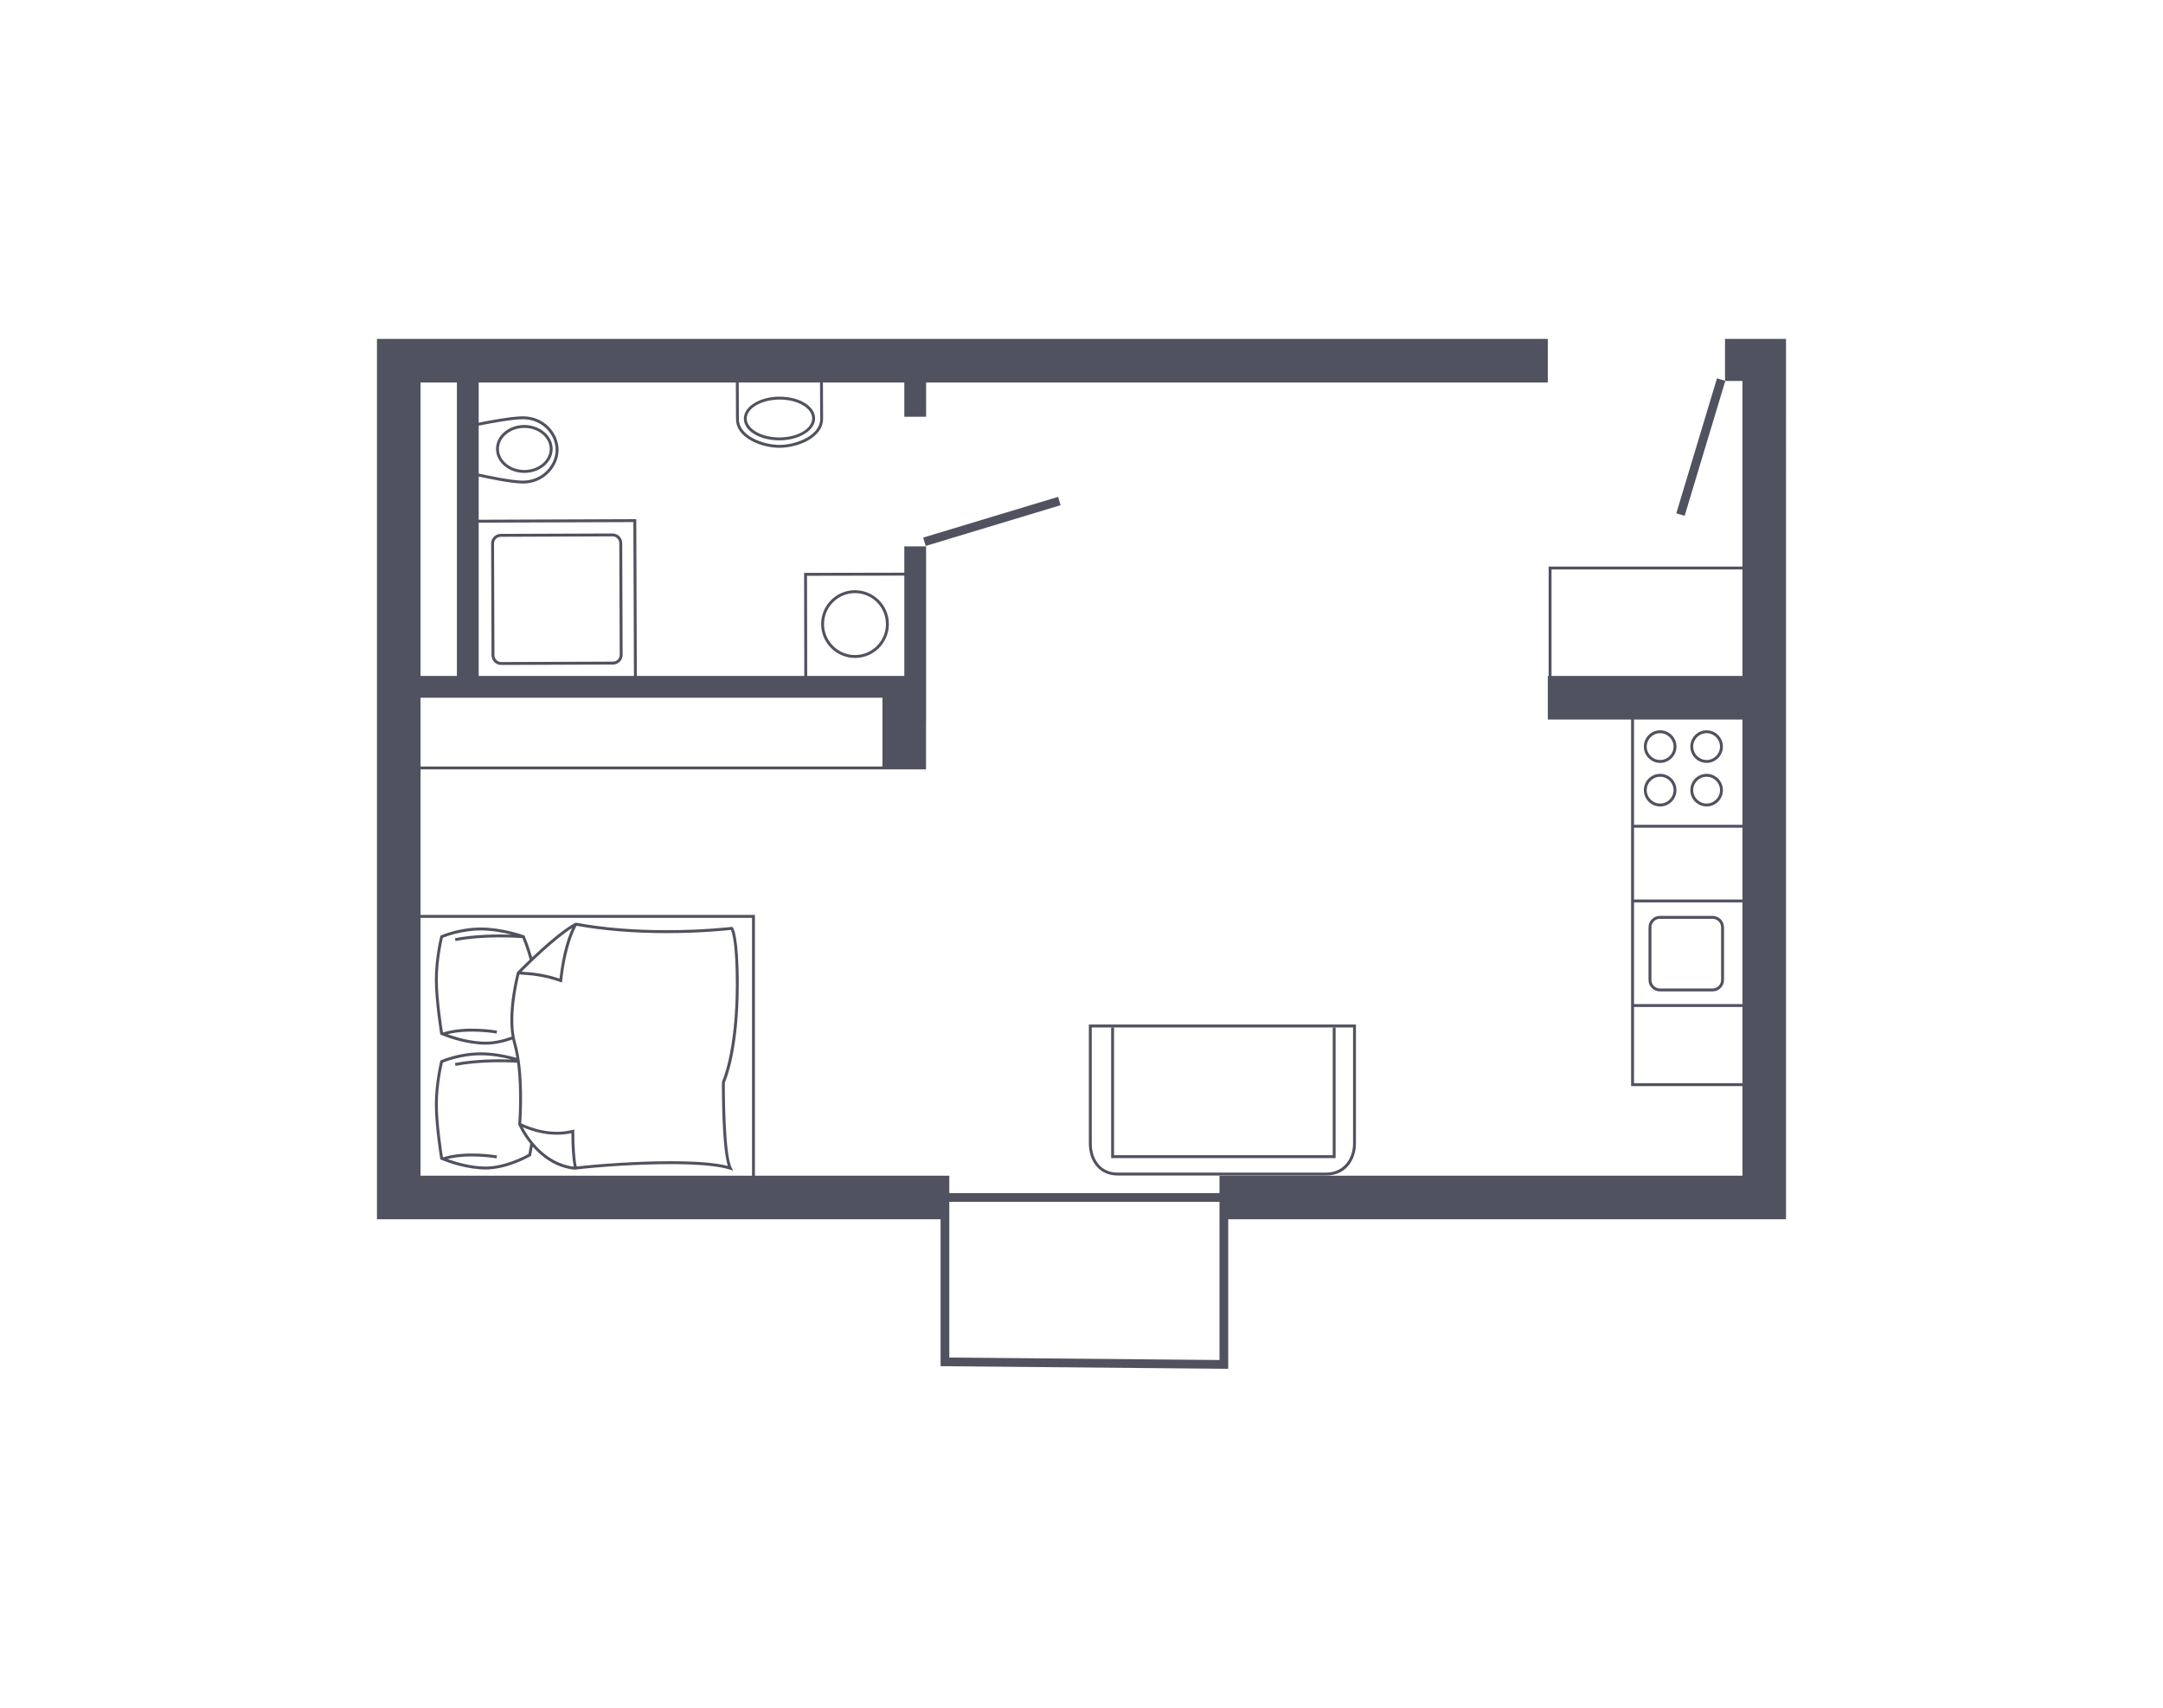 <?xml version="1.0" encoding="utf-8"?>
<!-- Generator: Adobe Illustrator 15.0.0, SVG Export Plug-In . SVG Version: 6.00 Build 0)  -->
<!DOCTYPE svg PUBLIC "-//W3C//DTD SVG 1.1//EN" "http://www.w3.org/Graphics/SVG/1.1/DTD/svg11.dtd">
<svg version="1.1" xmlns="http://www.w3.org/2000/svg" xmlns:xlink="http://www.w3.org/1999/xlink" x="0px" y="0px" width="570px"
	 height="450px" viewBox="0 0 570 450" enable-background="new 0 0 570 450" xml:space="preserve">
<g id="Warstwa_2">
	<rect x="0" fill="none" width="570" height="450"/>
	<g>
		<path fill="#51525F" d="M451.313,241.35h-13.889c-1.652,0-3.002,1.348-3.002,3.004v13.885c0,1.656,1.35,3.004,3.002,3.004h13.889
			c1.654,0,3.002-1.348,3.002-3.004v-13.885C454.314,242.697,452.967,241.35,451.313,241.35z M453.551,258.238
			c0,1.234-1.004,2.238-2.238,2.238h-13.889c-1.232,0-2.234-1.004-2.234-2.238v-13.885c0-1.234,1.002-2.238,2.234-2.238h13.889
			c1.234,0,2.238,1.004,2.238,2.238V258.238z"/>
		<path fill="#51525F" d="M437.488,201.031c2.371,0,4.301-1.928,4.301-4.298c0-2.368-1.93-4.296-4.301-4.296
			c-2.369,0-4.299,1.928-4.299,4.296C433.189,199.103,435.119,201.031,437.488,201.031z M437.488,193.203
			c1.947,0,3.533,1.583,3.533,3.53c0,1.948-1.586,3.532-3.533,3.532s-3.533-1.584-3.533-3.532
			C433.955,194.787,435.541,193.203,437.488,193.203z"/>
		<path fill="#51525F" d="M449.73,201.031c2.369,0,4.295-1.928,4.295-4.298c0-2.368-1.926-4.296-4.295-4.296
			s-4.295,1.928-4.295,4.296C445.436,199.103,447.361,201.031,449.73,201.031z M449.73,193.203c1.947,0,3.531,1.583,3.531,3.53
			c0,1.948-1.584,3.532-3.531,3.532c-1.949,0-3.531-1.584-3.531-3.532C446.199,194.787,447.781,193.203,449.73,193.203z"/>
		<path fill="#51525F" d="M437.488,203.912c-2.369,0-4.299,1.928-4.299,4.296c0,2.37,1.93,4.298,4.299,4.298
			c2.371,0,4.301-1.928,4.301-4.298C441.789,205.84,439.859,203.912,437.488,203.912z M437.488,211.741
			c-1.947,0-3.533-1.585-3.533-3.533c0-1.946,1.586-3.53,3.533-3.53s3.533,1.583,3.533,3.53
			C441.021,210.156,439.436,211.741,437.488,211.741z"/>
		<path fill="#51525F" d="M449.73,212.506c2.369,0,4.295-1.928,4.295-4.298c0-2.368-1.926-4.296-4.295-4.296
			s-4.295,1.928-4.295,4.296C445.436,210.578,447.361,212.506,449.73,212.506z M449.73,204.678c1.947,0,3.531,1.583,3.531,3.53
			c0,1.948-1.584,3.533-3.531,3.533c-1.949,0-3.531-1.585-3.531-3.533C446.199,206.262,447.781,204.678,449.73,204.678z"/>
		<path fill="#51525F" d="M286.939,269.973v31.369c0,4.189,2.365,8.416,7.648,8.416h17.6h37.232c5.43,0,7.904-4.363,7.904-8.416
			v-31.369h-45.137H286.939z M356.559,270.738v30.604c0,3.686-2.234,7.65-7.139,7.65h-37.232h-17.6c-5.08,0-6.883-4.121-6.883-7.65
			v-30.604h24.482H356.559z"/>
		<polygon fill="#51525F" points="293.578,270.74 292.813,270.74 292.813,305.168 351.967,305.168 351.967,270.74 351.199,270.74 
			351.199,304.402 293.578,304.402 		"/>
		<path fill="#51525F" d="M462.238,89.307L462.238,89.307l-7.656-0.001v11.027l-2.119-0.638l-0.205,0.679l-10.514,34.887
			l2.199,0.662l10.713-35.549h4.52v48.92H408.1v28.824h-0.219v11.483h21.953v96.595h29.342v23.607H321.365v4.176v0.418h-71.201
			v-0.418v-4.176h-51.221v-68.709H110.82v-38.351h133.211v-0.289v-0.477v-11.693h0.018v-46.305h-5.744v6.929l-26.406,0.051
			l0.053,27.156h-44.127l-0.152-41.313l-41.528,0.155v-11.384c2.338,0.516,8.585,1.829,11.622,1.843c0.015,0,0.031,0,0.046,0
			c2.614,0,5.027-0.997,6.799-2.813c1.633-1.669,2.572-3.871,2.582-6.039c0.012-2.166-0.909-4.362-2.527-6.028
			c-1.761-1.814-4.184-2.819-6.82-2.832c-0.015,0-0.033,0-0.05,0c-3.084,0-9.378,1.216-11.651,1.677v-10.592h67.765l0.043,9.678
			c0.008,2.269,1.416,4.231,4.07,5.675c2.141,1.164,4.898,1.856,7.393,1.856c0.018,0,0.037,0,0.055,0
			c2.506-0.011,5.279-0.729,7.422-1.92c2.596-1.445,4.021-3.473,4.01-5.709l-0.041-9.58h21.445v9.026h5.744v-9.026h163.832v-0.417
			V89.307H244.049h-5.744H110.82H99.338v11.484v209.014v11.484h11.481h137.045v38.713l75.797,0.691v-39.404h135.514h11.484v-11.484
			V89.307H462.238z M430.6,218.105h28.576v18.917H430.6V218.105z M430.6,237.787h28.576v26.797H430.6V237.787z M408.865,150.061
			h50.311v28.058h-50.311V150.061z M459.176,189.602v27.737H430.6v-27.737H459.176z M430.6,285.432V265.35h28.576v20.082H430.6z
			 M321.365,316.695v4.594v37.086l-71.201-0.648v-36.438v-4.594H321.365z M198.178,241.862v67.942H110.82v-67.942H198.178z
			 M110.82,201.979v-18.12h121.727v18.12H110.82z M212.664,151.726l25.641-0.05v26.441h-0.902h-4.855h-19.83L212.664,151.726z
			 M166.909,137.573l0.15,40.544h-40.916v-40.393L166.909,137.573z M137.794,110.472c0.015,0,0.032,0,0.048,0
			c2.428,0.011,4.656,0.934,6.273,2.6c1.479,1.522,2.32,3.524,2.311,5.49c-0.008,1.972-0.87,3.98-2.363,5.509
			c-1.635,1.675-3.897,2.571-6.296,2.582c-2.997-0.015-9.46-1.385-11.624-1.863v-12.624
			C128.251,111.738,134.75,110.472,137.794,110.472z M120.401,178.117h-9.581v-77.326h9.581V178.117z M216.137,110.374
			c0.01,2.493-1.963,4.115-3.619,5.036c-2.004,1.116-4.705,1.815-7.051,1.825c-2.352-0.001-5.061-0.666-7.08-1.764
			c-1.67-0.908-3.66-2.513-3.672-5.005l-0.039-9.675h21.418L216.137,110.374z"/>
		
			<rect x="260.244" y="118.726" transform="matrix(-0.289 -0.957 0.957 -0.289 205.532 427.224)" fill="#51525F" width="2.297" height="37.146"/>
		<path fill="#51525F" d="M116.042,272.605l0.191,0.084c0.036,0.015,0.205,0.087,0.465,0.191l0.003,0.008
			c0.002-0.002,0.006-0.003,0.009-0.004c1.509,0.602,6.392,2.385,11.28,2.385c2.479,0,4.956-0.619,6.999-1.336
			c0.075,0.34,0.155,0.676,0.249,1.002c0.346,1.191,0.617,2.479,0.834,3.807c-2.138-0.607-5.708-1.434-9.358-1.434
			c-5.752,0-10.293,1.99-10.484,2.074l-0.169,0.076l-0.046,0.18c-0.014,0.055-1.412,5.596-1.412,11.377
			c0,5.766,1.391,14.197,1.406,14.281l0.033,0.205l0.191,0.084c0.036,0.016,0.205,0.088,0.464,0.191l0.004,0.01
			c0.002-0.002,0.007-0.002,0.011-0.004c1.514,0.602,6.394,2.383,11.278,2.383c5.774,0,11.553-3.354,11.796-3.496l0.146-0.086
			l0.035-0.166c0.006-0.023,0.187-0.912,0.417-2.273c2.414,2.738,6.022,5.531,10.954,6.072l0.043,0.006l0.043-0.006
			c6.116-0.727,16.31-1.459,25.3-1.459c7.337,0,12.738,0.498,15.617,1.441l0.889,0.293l-0.43-0.83
			c-1.828-3.537-1.797-21.027-1.793-22.389c0.408-0.904,3.67-8.666,3.67-25.883c0-12.875-1.406-14.834-1.566-15.014l-0.133-0.152
			l-0.199,0.025c-0.072,0.009-7.287,0.869-17.095,0.869c-8.74,0-16.771-0.662-23.866-1.969l-0.133-0.023l-0.118,0.063
			c-3.313,1.767-8.032,5.949-11.344,9.08c-0.848-3.022-1.86-5.415-1.933-5.584l-0.064-0.152l-0.154-0.057
			c-0.057-0.021-5.617-2.064-11.356-2.064c-5.752,0-10.293,1.989-10.484,2.074l-0.169,0.074l-0.046,0.18
			c-0.014,0.056-1.412,5.596-1.412,11.381c0,5.766,1.391,14.195,1.406,14.279L116.042,272.605z M175.682,245.885
			c8.832,0,15.576-0.695,16.937-0.847c0.311,0.667,1.289,3.615,1.289,14.353c0,17.773-3.596,25.557-3.631,25.633l-0.037,0.162
			c-0.006,0.73-0.09,17.023,1.566,22.059c-3.1-0.832-8.166-1.252-15.083-1.252c-8.72,0-18.561,0.688-24.751,1.391
			c-0.406-1.891-0.638-5.246-0.638-9.264v-0.49l-0.477,0.119c-6.009,1.502-11.615-0.826-13.505-1.754
			c0.136-1.877,0.867-13.523-1.379-21.271c-1.846-6.365,0.439-16.117,0.899-17.948c0.243,0.019,0.501,0.036,0.795,0.056
			c2.073,0.132,5.539,0.354,9.977,1.914l0.458,0.162l0.05-0.482c0.946-9.029,3.229-13.494,3.785-14.475
			C159.015,245.233,167.001,245.885,175.682,245.885L175.682,245.885z M137.772,297.031c2.385,1.051,7.388,2.754,12.798,1.572
			c0.017,3.775,0.245,6.939,0.632,8.822C143.43,306.455,139.121,299.588,137.772,297.031z M147.443,257.865
			c-4.316-1.455-7.684-1.67-9.725-1.799c-0.1-0.007-0.186-0.013-0.278-0.019c1.988-1.989,8.668-8.544,13.324-11.499
			C149.856,246.453,148.248,250.662,147.443,257.865z M139.251,304.094c-0.938,0.52-6.193,3.307-11.262,3.307
			c-3.942,0-7.981-1.236-10.047-1.977c5.688-1.43,12.835-0.201,12.911-0.188l0.134-0.754c-0.342-0.061-8.259-1.422-14.244,0.486
			c-0.004,0-0.01-0.004-0.014-0.006c-0.214-1.332-1.363-8.746-1.363-13.947c0-5.096,1.106-10.006,1.345-11.004
			c0.878-0.357,5.027-1.938,10.002-1.938c3.004,0,5.955,0.576,8.06,1.111c-3.579-0.115-9.577-0.096-14.891,0.936l0.146,0.752
			c6.092-1.182,13.11-1.018,16.231-0.861c1.013,7.609,0.318,16.076,0.312,16.18l-0.01,0.094l0.037,0.086
			c0.021,0.051,1.03,2.404,3.137,5.006C139.518,302.713,139.328,303.713,139.251,304.094z M116.711,247.113
			c0.878-0.357,5.027-1.936,10.002-1.936c3.004,0,5.955,0.574,8.06,1.109c-3.58-0.113-9.577-0.094-14.891,0.937l0.146,0.751
			c7.389-1.434,16.135-0.885,17.645-0.775c0.276,0.678,1.18,2.957,1.912,5.674c-1.845,1.764-3.134,3.082-3.274,3.227l-0.069,0.07
			l-0.026,0.097c-0.116,0.427-2.619,9.78-1.378,16.896c-2.006,0.715-4.444,1.342-6.847,1.342c-3.943,0-7.986-1.239-10.051-1.979
			c5.689-1.429,12.839-0.2,12.915-0.188l0.134-0.753c-0.34-0.06-8.259-1.421-14.247,0.485c-0.003,0-0.009-0.002-0.011-0.004
			c-0.214-1.332-1.363-8.748-1.363-13.945C115.367,253.021,116.473,248.111,116.711,247.113z"/>
		<path fill="#51525F" d="M138.145,124.612h0.041c4.091,0,7.432-2.817,7.447-6.279c0.015-3.479-3.318-6.324-7.471-6.344
			c-4.093,0-7.436,2.815-7.451,6.275C130.697,121.746,134.031,124.593,138.145,124.612z M138.199,112.755
			c3.69,0.017,6.683,2.517,6.669,5.574c-0.016,3.042-3.013,5.518-6.682,5.518v0.383l-0.037-0.383
			c-3.691-0.017-6.685-2.52-6.672-5.579C131.492,115.229,134.491,112.755,138.199,112.755z"/>
		<path fill="#51525F" d="M205.367,116.031h0.064c5.176-0.022,9.377-2.622,9.363-5.794c-0.012-3.205-4.117-5.714-9.41-5.714
			c-5.178,0.022-9.377,2.621-9.363,5.794C196.035,113.521,200.141,116.031,205.367,116.031z M205.451,105.288
			c4.719,0,8.566,2.221,8.578,4.952c0.012,2.75-3.846,5.006-8.6,5.026l-0.063,0.383v-0.383c-4.721,0-8.568-2.222-8.582-4.952
			C196.773,107.563,200.633,105.308,205.451,105.288z"/>
		<path fill="#51525F" d="M225.297,155.524c-2.385,0.004-4.623,0.938-6.307,2.628c-1.682,1.69-2.605,3.934-2.6,6.317
			c0.008,4.912,4.012,8.908,8.922,8.908h0.021c4.92-0.011,8.914-4.022,8.904-8.944C234.227,159.521,230.225,155.524,225.297,155.524
			z M225.332,172.611l-0.02,0.383v-0.383c-4.488,0-8.148-3.653-8.158-8.143c-0.004-2.181,0.84-4.231,2.379-5.776
			s3.586-2.398,5.781-2.403c4.49,0,8.148,3.654,8.158,8.146C233.48,168.935,229.83,172.602,225.332,172.611z"/>
		<path fill="#51525F" d="M129.533,172.691c0.006,1.395,1.146,2.529,2.54,2.529l29.471-0.109c1.402-0.006,2.535-1.149,2.531-2.549
			l-0.109-29.461c-0.005-1.394-1.146-2.528-2.55-2.528l-29.464,0.109c-0.677,0.003-1.313,0.269-1.792,0.75
			c-0.477,0.481-0.738,1.12-0.736,1.798L129.533,172.691z M130.703,141.972c0.335-0.335,0.778-0.521,1.253-0.523l29.47-0.11
			c0.975,0,1.771,0.792,1.774,1.766l0.109,29.46c0.004,0.978-0.79,1.776-1.768,1.78l-29.465,0.109l-0.004,0.383v-0.383
			c-0.976,0-1.771-0.792-1.774-1.767l-0.108-29.461C130.188,142.754,130.371,142.307,130.703,141.972z"/>
	</g>
</g>
<g id="Warstwa_1">
</g>
</svg>
